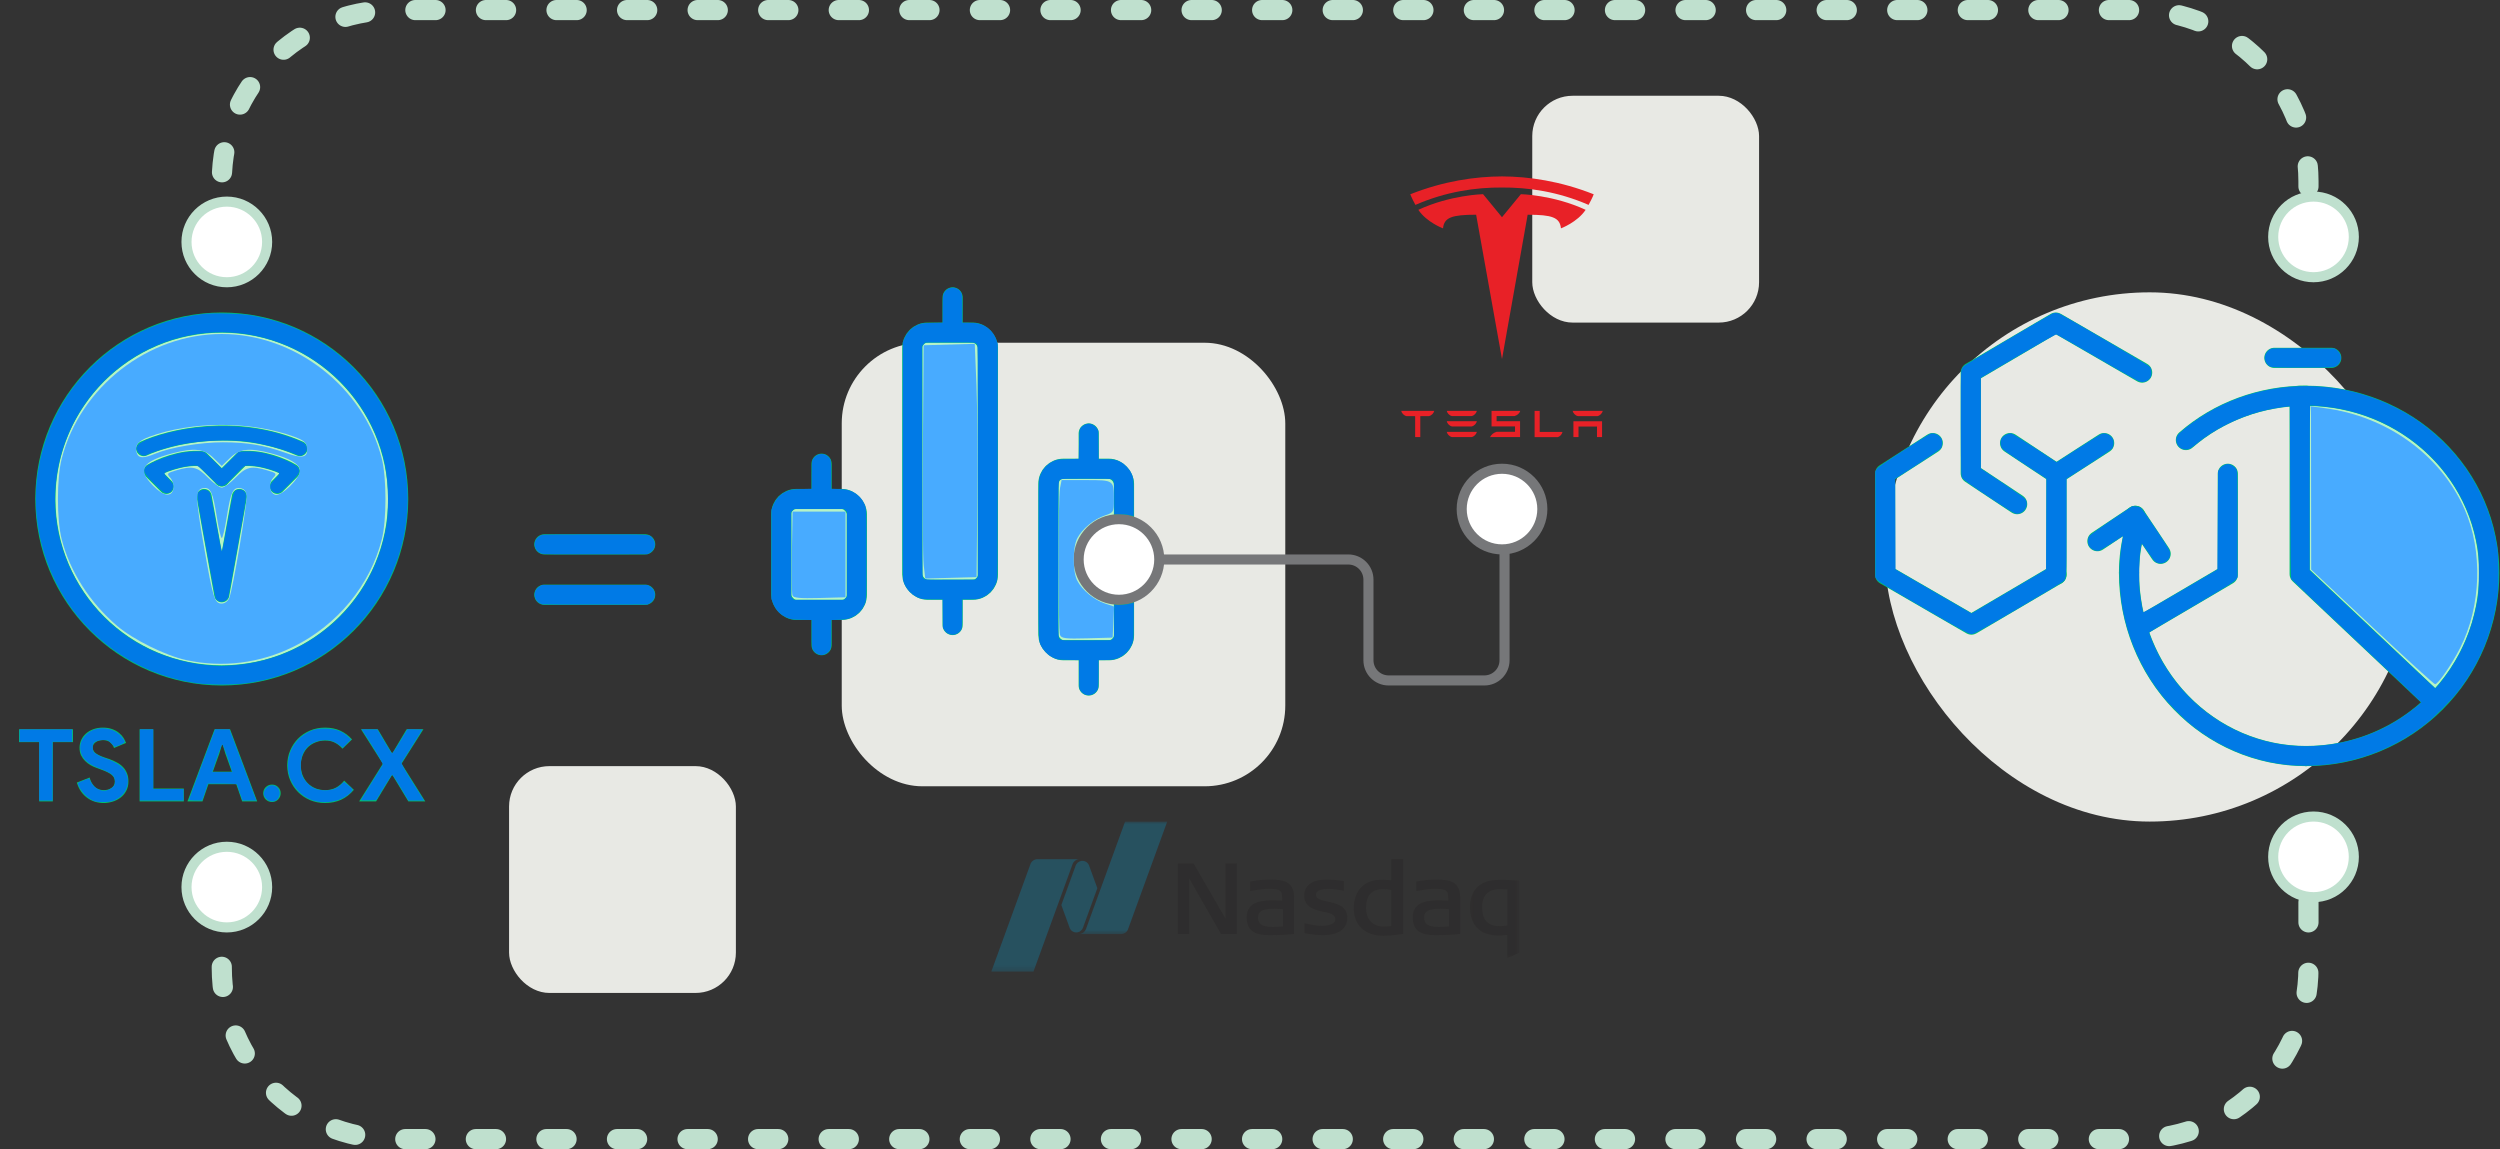 <?xml version="1.0" encoding="UTF-8" standalone="no"?>
<svg
   width="496"
   height="228"
   viewBox="0 0 496 228"
   fill="none"
   version="1.1"
   id="svg51"
   sodipodi:docname="g2.svg"
   inkscape:version="1.3 (0e150ed6c4, 2023-07-21)"
   xmlns:inkscape="http://www.inkscape.org/namespaces/inkscape"
   xmlns:sodipodi="http://sodipodi.sourceforge.net/DTD/sodipodi-0.dtd"
   xmlns="http://www.w3.org/2000/svg"
   xmlns:svg="http://www.w3.org/2000/svg">
  <rect x="0" y="0" width="496" height="228" fill="#333333" stroke="none"/>
  <defs
     id="defs51" />
  <sodipodi:namedview
     id="namedview51"
     pagecolor="#ffffff"
     bordercolor="#000000"
     borderopacity="0.25"
     inkscape:showpageshadow="2"
     inkscape:pageopacity="0.0"
     inkscape:pagecheckerboard="0"
     inkscape:deskcolor="#d1d1d1"
     inkscape:zoom="1.4142136"
     inkscape:cx="243.95184"
     inkscape:cy="45.608387"
     inkscape:window-width="1920"
     inkscape:window-height="1121"
     inkscape:window-x="-9"
     inkscape:window-y="-9"
     inkscape:window-maximized="1"
     inkscape:current-layer="svg51" />
  <rect
     x="167"
     y="68"
     width="88"
     height="88"
     rx="16"
     fill="#E8E9E4"
     id="rect1" />
  <path
     d="M228 111L267.5 111C269.709 111 271.5 112.791 271.5 115L271.5 131C271.5 133.209 273.291 135 275.5 135L294.5 135C296.709 135 298.5 133.209 298.5 131L298.5 108"
     stroke="#767779"
     stroke-width="2"
     stroke-linecap="round"
     id="path1" />
  <rect
     x="374"
     y="58"
     width="105"
     height="105"
     rx="52.5"
     fill="#E8E9E4"
     id="rect2" />
  <rect
     x="101"
     y="152"
     width="45"
     height="45"
     rx="8"
     fill="#E8E9E4"
     id="rect3" />
  <rect
     x="304"
     y="19"
     width="45"
     height="45"
     rx="8"
     fill="#E8E9E4"
     id="rect4" />
  <circle
     cx="459"
     cy="170"
     r="8"
     fill="white"
     stroke="#BFE0CE"
     stroke-width="2"
     stroke-linecap="round"
     id="circle4" />
  <circle
     cx="459"
     cy="47"
     r="8"
     fill="white"
     stroke="#BFE0CE"
     stroke-width="2"
     stroke-linecap="round"
     id="circle5" />
  <circle
     cx="45"
     cy="176"
     r="8"
     fill="white"
     stroke="#BFE0CE"
     stroke-width="2"
     stroke-linecap="round"
     id="circle6" />
  <circle
     cx="45"
     cy="48"
     r="8"
     fill="white"
     stroke="#BFE0CE"
     stroke-width="2"
     stroke-linecap="round"
     id="circle7" />
  <rect
     x="155"
     y="99"
     width="15"
     height="22"
     rx="3"
     fill="#B6F3C6"
     stroke="#00C46B"
     stroke-width="4"
     id="rect7" />
  <rect
     x="208"
     y="93"
     width="15"
     height="36"
     rx="3"
     fill="#B6F3C6"
     stroke="#00C46B"
     stroke-width="4"
     id="rect8" />
  <rect
     x="181"
     y="66"
     width="15"
     height="51"
     rx="3"
     fill="#B6F3C6"
     stroke="#00C46B"
     stroke-width="4"
     id="rect9" />
  <g
     opacity="0.3"
     id="g17">
    <path
       d="M274.428 185.66C270.828 185.66 268.591 183.574 268.591 180.212C268.591 176.723 270.655 174.553 273.979 174.553H274.258C274.675 174.553 275.249 174.566 276.034 174.664V170.453H278.382V185.28C278.382 185.28 276.151 185.66 274.428 185.66ZM274.407 176.402C272.133 176.402 271.026 177.63 271.026 180.154C271.026 182.42 272.361 183.829 274.505 183.829C274.917 183.829 275.389 183.802 276.033 183.747V176.553C275.39 176.449 274.872 176.402 274.407 176.402ZM242.264 185.32L235.921 174.25L235.919 185.32H233.708V171.306H236.803L243.146 182.277L243.143 171.306H245.383V185.32H242.264ZM262.469 185.535C261.401 185.535 260.287 185.415 258.961 185.16L258.818 185.133V183.175L259.027 183.22C260.197 183.47 261.206 183.683 262.216 183.683C263.032 183.683 264.932 183.555 264.932 182.354C264.932 181.348 263.619 181.095 262.564 180.893L262.498 180.879C262.301 180.842 262.115 180.805 261.958 180.765C260.412 180.364 258.761 179.761 258.761 177.688C258.761 175.666 260.361 174.508 263.151 174.508C264.491 174.508 265.463 174.651 266.244 174.768L266.624 174.824V176.723L266.422 176.687C265.538 176.524 264.501 176.357 263.505 176.357C262.396 176.357 261.082 176.564 261.082 177.55C261.082 178.368 262.158 178.602 263.404 178.874C265.147 179.251 267.307 179.724 267.307 182.102C267.307 184.284 265.545 185.535 262.469 185.535ZM284.974 185.535C282.543 185.535 280.293 185.107 280.293 182.003C280.293 178.626 283.773 178.626 285.854 178.626C286.061 178.626 287.039 178.672 287.339 178.685C287.336 176.79 287.313 176.338 284.565 176.338C283.476 176.338 282.267 176.553 281.199 176.745L280.995 176.782V174.911L281.132 174.882C282.37 174.63 283.564 174.508 284.781 174.508C287.443 174.508 289.699 174.776 289.699 178.079V185.283L289.537 185.301C287.693 185.508 286.229 185.535 284.975 185.535H284.974ZM285.796 180.297C283.789 180.297 282.545 180.593 282.545 182.062C282.545 183.762 284.132 183.903 285.62 183.903C286.175 183.903 287.174 183.832 287.48 183.81V180.356C287.05 180.338 285.931 180.297 285.796 180.297ZM252.026 185.535C249.592 185.535 247.342 185.107 247.342 182.003C247.342 178.626 250.822 178.626 252.902 178.626C253.11 178.626 254.09 178.672 254.391 178.685C254.388 176.79 254.362 176.338 251.614 176.338C250.524 176.338 249.315 176.553 248.247 176.745L248.043 176.782V174.911L248.184 174.882C249.383 174.634 250.605 174.509 251.83 174.508C254.491 174.508 256.748 174.776 256.748 178.079V185.283L256.585 185.301C254.742 185.508 253.277 185.535 252.026 185.535ZM252.844 180.297C250.838 180.297 249.597 180.593 249.597 182.062C249.597 183.762 251.181 183.903 252.669 183.903C253.227 183.903 254.226 183.832 254.532 183.81V180.356C254.098 180.338 252.98 180.297 252.845 180.297"
       fill="#231F20"
       id="path9" />
    <mask
       id="mask0"
       mask-type="alpha"
       maskUnits="userSpaceOnUse"
       x="291"
       y="173"
       width="11"
       height="18">
      <path
         d="M291.232 173.873H301.454V190.198H291.232V173.873Z"
         fill="white"
         id="path10" />
    </mask>
    <g
       mask="url(#mask0)"
       id="g11">
      <path
         d="M299.049 190.081V185.484C298.133 185.612 297.647 185.612 297.253 185.612C296.323 185.612 295.29 185.41 294.49 185.073C292.699 184.328 291.631 182.437 291.631 180.01C291.631 178.799 291.926 176.585 293.9 175.392C294.891 174.8 296.06 174.547 297.819 174.547C298.449 174.547 299.299 174.595 300.12 174.643L301.454 174.712V189.016L299.049 190.081ZM297.644 176.397C295.258 176.396 294.048 177.614 294.048 180.01C294.048 183.096 295.852 183.744 297.369 183.744C297.738 183.744 298.153 183.744 299.072 183.627V176.464C298.353 176.416 298.02 176.397 297.643 176.397H297.644Z"
         fill="#231F20"
         id="path11" />
    </g>
    <mask
       id="mask1"
       mask-type="alpha"
       maskUnits="userSpaceOnUse"
       x="213"
       y="163"
       width="20"
       height="23">
      <path
         d="M213.686 163H232.052V185.437H213.686V163Z"
         fill="white"
         id="path12" />
    </mask>
    <g
       mask="url(#mask1)"
       id="g13">
      <path
         d="M223.217 163L215.45 184.339C215.354 184.602 215.186 184.832 214.965 185.004C214.745 185.175 214.48 185.281 214.202 185.309V185.32H222.412C223.055 185.32 223.605 184.911 223.81 184.339L231.579 163H223.217Z"
         fill="#0996C7"
         id="path13" />
    </g>
    <path
       d="M213.532 184.996C214.008 184.996 214.425 184.759 214.68 184.401C214.706 184.363 214.799 184.233 214.865 184.055L217.714 176.224L216.048 171.651C215.951 171.42 215.793 171.218 215.592 171.068C215.391 170.917 215.154 170.824 214.904 170.796C214.654 170.768 214.402 170.808 214.173 170.911C213.944 171.013 213.746 171.176 213.601 171.38C213.574 171.418 213.463 171.584 213.415 171.726L210.566 179.554L212.24 184.146C212.349 184.398 212.529 184.613 212.759 184.764C212.988 184.915 213.257 184.996 213.532 184.996Z"
       fill="#0996C7"
       id="path14" />
    <mask
       id="mask2"
       mask-type="alpha"
       maskUnits="userSpaceOnUse"
       x="196"
       y="169"
       width="19"
       height="24">
      <path
         d="M196 169.791H214.366V192.781H196V169.791Z"
         fill="white"
         id="path15" />
    </mask>
    <g
       mask="url(#mask2)"
       id="g16">
      <path
         d="M214.14 170.461H205.839C205.197 170.461 204.646 170.867 204.439 171.442L196.672 192.78H205.034L212.802 171.442C212.902 171.165 213.084 170.923 213.322 170.749C213.56 170.575 213.845 170.475 214.14 170.463V170.461Z"
         fill="#0996C7"
         id="path16" />
    </g>
  </g>
  <path
     d="M7.777 159V147.24H3.777V144.68H14.477V147.24H10.477V159H7.777ZM20.582 159.32C19.968 159.32 19.382 159.233 18.822 159.06C18.262 158.887 17.748 158.627 17.282 158.28C16.815 157.933 16.408 157.513 16.062 157.02C15.715 156.513 15.442 155.927 15.242 155.26L17.782 154.26C17.968 154.98 18.295 155.58 18.762 156.06C19.228 156.527 19.842 156.76 20.602 156.76C20.882 156.76 21.148 156.727 21.402 156.66C21.668 156.58 21.902 156.473 22.102 156.34C22.315 156.193 22.482 156.013 22.602 155.8C22.722 155.587 22.782 155.34 22.782 155.06C22.782 154.793 22.735 154.553 22.642 154.34C22.548 154.127 22.388 153.927 22.162 153.74C21.948 153.553 21.662 153.373 21.302 153.2C20.955 153.027 20.522 152.847 20.002 152.66L19.122 152.34C18.735 152.207 18.342 152.027 17.942 151.8C17.555 151.573 17.202 151.3 16.882 150.98C16.562 150.66 16.295 150.287 16.082 149.86C15.882 149.42 15.782 148.927 15.782 148.38C15.782 147.82 15.888 147.3 16.102 146.82C16.328 146.327 16.642 145.9 17.042 145.54C17.455 145.167 17.942 144.88 18.502 144.68C19.075 144.467 19.708 144.36 20.402 144.36C21.122 144.36 21.742 144.46 22.262 144.66C22.795 144.847 23.242 145.093 23.602 145.4C23.975 145.693 24.275 146.02 24.502 146.38C24.728 146.74 24.895 147.08 25.002 147.4L22.622 148.4C22.488 148 22.242 147.64 21.882 147.32C21.535 147 21.055 146.84 20.442 146.84C19.855 146.84 19.368 146.98 18.982 147.26C18.595 147.527 18.402 147.88 18.402 148.32C18.402 148.747 18.588 149.113 18.962 149.42C19.335 149.713 19.928 150 20.742 150.28L21.642 150.58C22.215 150.78 22.735 151.013 23.202 151.28C23.682 151.533 24.088 151.84 24.422 152.2C24.768 152.56 25.028 152.973 25.202 153.44C25.388 153.893 25.482 154.42 25.482 155.02C25.482 155.767 25.328 156.413 25.022 156.96C24.728 157.493 24.348 157.933 23.882 158.28C23.415 158.627 22.888 158.887 22.302 159.06C21.715 159.233 21.142 159.32 20.582 159.32ZM27.706 144.68H30.406V156.44H36.466V159H27.706V144.68ZM42.569 144.68H45.649L51.029 159H48.049L46.869 155.58H41.349L40.169 159H37.189L42.569 144.68ZM45.989 153.1L44.709 149.52L44.189 147.78H44.029L43.509 149.52L42.229 153.1H45.989ZM53.966 159.12C53.486 159.12 53.072 158.953 52.726 158.62C52.392 158.273 52.226 157.86 52.226 157.38C52.226 156.9 52.392 156.493 52.726 156.16C53.072 155.827 53.486 155.66 53.966 155.66C54.446 155.66 54.852 155.827 55.186 156.16C55.519 156.493 55.686 156.9 55.686 157.38C55.686 157.86 55.519 158.273 55.186 158.62C54.852 158.953 54.446 159.12 53.966 159.12ZM70.206 156.7C69.499 157.553 68.666 158.207 67.706 158.66C66.746 159.1 65.673 159.32 64.486 159.32C63.419 159.32 62.426 159.127 61.506 158.74C60.599 158.353 59.813 157.827 59.146 157.16C58.479 156.493 57.953 155.707 57.566 154.8C57.179 153.88 56.986 152.893 56.986 151.84C56.986 150.787 57.179 149.807 57.566 148.9C57.953 147.98 58.479 147.187 59.146 146.52C59.813 145.853 60.599 145.327 61.506 144.94C62.426 144.553 63.419 144.36 64.486 144.36C65.633 144.36 66.639 144.56 67.506 144.96C68.386 145.36 69.166 145.94 69.846 146.7L67.946 148.54C67.519 148.047 67.026 147.653 66.466 147.36C65.919 147.067 65.266 146.92 64.506 146.92C63.839 146.92 63.213 147.04 62.626 147.28C62.039 147.507 61.526 147.833 61.086 148.26C60.659 148.687 60.319 149.207 60.066 149.82C59.813 150.42 59.686 151.093 59.686 151.84C59.686 152.587 59.813 153.267 60.066 153.88C60.319 154.48 60.659 154.993 61.086 155.42C61.526 155.847 62.039 156.18 62.626 156.42C63.213 156.647 63.839 156.76 64.506 156.76C65.306 156.76 66.013 156.6 66.626 156.28C67.253 155.947 67.806 155.48 68.286 154.88L70.206 156.7ZM75.954 151.52L71.614 144.68H74.954L77.734 149.36H77.894L80.674 144.68H84.014L79.674 151.52L84.374 159H81.014L77.894 153.84H77.734L74.614 159H71.254L75.954 151.52Z"
     fill="#00C46B"
     id="path17" />
  <circle
     cx="44"
     cy="99"
     r="35"
     fill="#B6F3C6"
     stroke="#00C46B"
     stroke-width="4"
     id="circle17" />
  <path
     d="M44 86.951C48.554 86.915 53.767 87.659 59.103 90C59.817 88.708 60 88.137 60 88.137C54.167 85.815 48.704 85.02 43.999 85C39.295 85.02 33.833 85.815 28 88.137C28 88.137 28.26 88.841 28.896 90C34.231 87.659 39.445 86.915 43.999 86.951H44Z"
     fill="#E82127"
     id="path18" />
  <path
     d="M28.5 89C33.5 86.667 46.7 83.4 59.5 89"
     stroke="#00C46B"
     stroke-width="3"
     stroke-linecap="round"
     stroke-linejoin="round"
     id="path19" />
  <path
     d="M33 96.5L30 93.5C31.667 92.5 36 90.6 40 91L44 95"
     stroke="#00C46B"
     stroke-width="3"
     stroke-linecap="round"
     stroke-linejoin="round"
     id="path20" />
  <path
     d="M55 96.5L58 93.5C56.333 92.5 52 90.6 48 91L44 95"
     stroke="#00C46B"
     stroke-width="3"
     stroke-linecap="round"
     stroke-linejoin="round"
     id="path21" />
  <path
     d="M40.5 98.5L44 118L47.5 98.5"
     stroke="#00C46B"
     stroke-width="3"
     stroke-linecap="round"
     stroke-linejoin="round"
     id="path22" />
  <path
     d="M442 94L442 114L425.13 123.92M408 114L408 94L417.46 87.91"
     stroke="#00C46B"
     stroke-width="4"
     stroke-linecap="round"
     stroke-linejoin="round"
     id="path23" />
  <path
     d="M408 114L391.13 123.92L374 114L374 94L383.46 87.91"
     stroke="#00C46B"
     stroke-width="4"
     stroke-linecap="round"
     stroke-linejoin="round"
     id="path24" />
  <path
     d="M398.8 87.91L408 94"
     stroke="#00C46B"
     stroke-width="4"
     stroke-linecap="round"
     stroke-linejoin="round"
     id="path25" />
  <path
     d="M400.2 100.02L391 93.92L391 73.92L407.87 64L425 73.92"
     stroke="#00C46B"
     stroke-width="4"
     stroke-linecap="round"
     stroke-linejoin="round"
     id="path26" />
  <path
     d="M493.873 114.262C493.873 94.524 477.873 78.524 458.135 78.524H456.254V113.635L483.214 139.723C489.794 133.241 493.873 124.228 493.873 114.262Z"
     fill="#B6F3C6"
     id="path27" />
  <path
     d="M462.524 71H451.238"
     stroke="#00C46B"
     stroke-width="4"
     stroke-linecap="round"
     stroke-linejoin="round"
     id="path28" />
  <path
     d="M416.127 107.365L423.651 102.349"
     stroke="#00C46B"
     stroke-width="4"
     stroke-linecap="round"
     stroke-linejoin="round"
     id="path29" />
  <path
     d="M428.667 109.873L423.651 102.349"
     stroke="#00C46B"
     stroke-width="4"
     stroke-linecap="round"
     stroke-linejoin="round"
     id="path30" />
  <path
     d="M433.683 87.302C440.169 81.648 448.678 78.513 457.508 78.524"
     stroke="#00C46B"
     stroke-width="4"
     stroke-linecap="round"
     stroke-linejoin="round"
     id="path31" />
  <path
     d="M422.397 113.635C422.394 110.673 422.816 107.723 423.651 104.857"
     stroke="#00C46B"
     stroke-width="4"
     stroke-linecap="round"
     stroke-linejoin="round"
     id="path32" />
  <path
     d="M457.508 150C448.196 150 439.265 146.169 432.681 139.349C426.096 132.529 422.397 123.28 422.397 113.635"
     stroke="#00C46B"
     stroke-width="4"
     stroke-linecap="round"
     stroke-linejoin="round"
     id="path33" />
  <path
     d="M457.508 150C462.283 150 467.012 149.06 471.424 147.232C475.836 145.404 479.845 142.726 483.222 139.349C486.599 135.972 489.277 131.963 491.105 127.551C492.932 123.139 493.873 118.411 493.873 113.635C493.873 109.024 492.932 104.458 491.105 100.199C489.277 95.939 486.599 92.068 483.222 88.808C479.845 85.547 475.836 82.961 471.424 81.197C467.012 79.432 462.283 78.524 457.508 78.524H456.254V113.903L483.214 139.341"
     stroke="#00C46B"
     stroke-width="4"
     stroke-linecap="round"
     stroke-linejoin="round"
     id="path34" />
  <path
     d="M312.165 83.574V86.718H313.174V84.625H316.844V86.718H317.851V83.579L312.165 83.574Z"
     fill="#E82127"
     id="path35" />
  <path
     d="M313.061 82.557H316.939C317.477 82.45 317.878 81.974 317.991 81.515H312.009C312.121 81.975 312.528 82.45 313.061 82.557Z"
     fill="#E82127"
     id="path36" />
  <path
     d="M309.111 86.721C309.62 86.505 309.893 86.132 309.998 85.696H305.475L305.478 81.517L304.464 81.52V86.721H309.111Z"
     fill="#E82127"
     id="path37" />
  <path
     d="M296.925 82.543H300.506C301.045 82.386 301.499 81.975 301.609 81.519H295.921V84.592H300.577V85.67L296.925 85.673C296.352 85.833 295.867 86.217 295.625 86.725L295.921 86.719H301.577V83.57H296.925V82.543Z"
     fill="#E82127"
     id="path38" />
  <path
     d="M288.084 82.553H291.96C292.5 82.445 292.901 81.97 293.013 81.51H287.032C287.143 81.97 287.55 82.445 288.084 82.553Z"
     fill="#E82127"
     id="path39" />
  <path
     d="M288.084 84.608H291.96C292.5 84.502 292.901 84.026 293.013 83.566H287.032C287.143 84.027 287.55 84.502 288.084 84.608Z"
     fill="#E82127"
     id="path40" />
  <path
     d="M288.084 86.72H291.96C292.5 86.613 292.901 86.138 293.013 85.678H287.032C287.143 86.138 287.55 86.613 288.084 86.72Z"
     fill="#E82127"
     id="path41" />
  <path
     d="M278 81.523C278.117 81.977 278.51 82.442 279.05 82.558H280.682L280.765 82.591V86.708H281.784V82.591L281.876 82.558H283.509C284.055 82.418 284.44 81.977 284.555 81.523V81.513H278V81.523Z"
     fill="#E82127"
     id="path42" />
  <path
     d="M297.997 71.235L303.088 42.603C307.941 42.603 309.472 43.136 309.693 45.307C309.693 45.307 312.948 44.094 314.59 41.629C308.183 38.66 301.745 38.526 301.745 38.526L297.989 43.101L297.997 43.1L294.241 38.525C294.241 38.525 287.803 38.659 281.397 41.628C283.038 44.093 286.294 45.307 286.294 45.307C286.517 43.135 288.045 42.603 292.865 42.599L297.997 71.235Z"
     fill="#E82127"
     id="path43" />
  <path
     d="M297.995 37.204C303.174 37.165 309.102 38.005 315.171 40.65C315.982 39.191 316.191 38.545 316.191 38.545C309.557 35.921 303.344 35.023 297.995 35C292.645 35.023 286.433 35.921 279.8 38.545C279.8 38.545 280.096 39.34 280.819 40.65C286.886 38.005 292.815 37.165 297.995 37.204H297.995Z"
     fill="#E82127"
     id="path44" />
  <line
     x1="163"
     y1="97"
     x2="163"
     y2="92"
     stroke="#00C46B"
     stroke-width="4"
     stroke-linecap="round"
     id="line44" />
  <line
     x1="216"
     y1="91"
     x2="216"
     y2="86"
     stroke="#00C46B"
     stroke-width="4"
     stroke-linecap="round"
     id="line45" />
  <line
     x1="163"
     y1="128"
     x2="163"
     y2="123"
     stroke="#00C46B"
     stroke-width="4"
     stroke-linecap="round"
     id="line46" />
  <line
     x1="216"
     y1="136"
     x2="216"
     y2="131"
     stroke="#00C46B"
     stroke-width="4"
     stroke-linecap="round"
     id="line47" />
  <line
     x1="189"
     y1="124"
     x2="189"
     y2="119"
     stroke="#00C46B"
     stroke-width="4"
     stroke-linecap="round"
     id="line48" />
  <line
     x1="189"
     y1="64"
     x2="189"
     y2="59"
     stroke="#00C46B"
     stroke-width="4"
     stroke-linecap="round"
     id="line49" />
  <circle
     cx="222"
     cy="111"
     r="8"
     fill="white"
     stroke="#767779"
     stroke-width="2"
     stroke-linecap="round"
     id="circle49" />
  <circle
     cx="298"
     cy="101"
     r="8"
     fill="white"
     stroke="#767779"
     stroke-width="2"
     stroke-linecap="round"
     id="circle50" />
  <path
     d="M458 37V36C458 17.222 442.778 2 424 2H78C59.222 2 44 17.222 44 36V38M458 179V192C458 210.778 442.778 226 424 226H78C59.222 226 44 210.778 44 192V185"
     stroke="#BFE0CE"
     stroke-width="4"
     stroke-miterlimit="16"
     stroke-linecap="round"
     stroke-dasharray="4 10"
     id="path50" />
  <line
     x1="108"
     y1="108"
     x2="128"
     y2="108"
     stroke="#00C46B"
     stroke-width="4"
     stroke-linecap="round"
     id="line50" />
  <line
     x1="108"
     y1="118"
     x2="128"
     y2="118"
     stroke="#00C46B"
     stroke-width="4"
     stroke-linecap="round"
     id="line51" />
  <path
     style="fill:#007ae6;stroke-width:0.402;stroke-linecap:square;stroke-miterlimit:4.8;paint-order:stroke fill markers"
     d="m 396.796,100.068 c -5.66,-3.702 -7.214,-4.794 -7.481,-5.255 -0.247,-0.428 -0.253,-0.663 -0.287,-10.494 -0.024,-6.77 0.009,-10.266 0.099,-10.699 0.095,-0.455 0.25,-0.752 0.535,-1.02 0.33,-0.31 16.095,-9.659 17.427,-10.335 0.51,-0.258 1.067,-0.258 1.575,0.001 1.711,0.872 17.368,10.04 17.704,10.367 0.374,0.363 0.435,0.51 0.476,1.142 0.037,0.57 -0.008,0.812 -0.209,1.132 -0.361,0.574 -0.958,0.904 -1.64,0.905 -0.523,4.28e-4 -1.239,-0.388 -8.688,-4.705 -4.465,-2.588 -8.21,-4.731 -8.324,-4.761 -0.118,-0.032 -3.359,1.799 -7.594,4.29 L 393,74.98 v 8.983 8.983 l 4.278,2.84 c 2.353,1.562 4.384,2.988 4.514,3.169 0.858,1.197 -0.123,2.983 -1.638,2.983 -0.433,0 -0.88,-0.248 -3.358,-1.87 z"
     id="path51" />
  <path
     style="fill:#007ae6;stroke-width:0.402;stroke-linecap:square;stroke-miterlimit:4.8;paint-order:stroke fill markers"
     d="m 381.627,120.639 c -7.656,-4.432 -8.981,-5.241 -9.25,-5.647 l -0.314,-0.473 V 104.01 93.5 l 0.281,-0.451 c 0.22,-0.353 1.363,-1.148 5.25,-3.649 2.733,-1.759 5.138,-3.261 5.343,-3.338 0.758,-0.286 1.84,0.205 2.265,1.028 0.248,0.48 0.184,1.4 -0.131,1.881 -0.128,0.196 -2.081,1.534 -4.646,3.184 L 376,95 l 0.032,8.983 0.032,8.983 7.536,4.363 7.536,4.363 7.401,-4.357 7.401,-4.357 0.032,-9.001 0.032,-9.001 -4.319,-2.847 c -3.788,-2.497 -4.351,-2.91 -4.577,-3.352 -0.308,-0.603 -0.262,-1.436 0.106,-1.944 0.365,-0.503 1.321,-0.937 1.848,-0.838 0.262,0.049 2.118,1.191 4.701,2.892 l 4.268,2.811 4.267,-2.746 c 2.347,-1.51 4.435,-2.809 4.641,-2.887 0.758,-0.286 1.84,0.205 2.265,1.028 0.248,0.48 0.184,1.4 -0.131,1.881 -0.128,0.196 -2.082,1.535 -4.646,3.184 L 410.001,95 l -0.006,9.562 c -0.006,10.41 0.004,10.254 -0.708,10.859 -0.192,0.163 -4.226,2.568 -8.965,5.344 -7.947,4.655 -8.66,5.047 -9.188,5.047 -0.526,-7e-5 -1.29,-0.416 -9.508,-5.173 z"
     id="path52" />
  <path
     style="fill:#007ae6;stroke-width:0.402;stroke-linecap:square;stroke-miterlimit:4.8;paint-order:stroke fill markers"
     d="m 454.312,151.799 c -7.078,-0.661 -13.773,-3.374 -19.475,-7.891 -1.646,-1.304 -4.511,-4.172 -5.839,-5.845 -4.011,-5.053 -6.742,-11.051 -7.881,-17.306 -0.799,-4.39 -0.822,-9.406 -0.061,-13.373 0.105,-0.545 0.175,-1.007 0.156,-1.025 -0.019,-0.019 -1.002,0.608 -2.186,1.392 -1.243,0.824 -2.339,1.461 -2.595,1.509 -0.651,0.122 -1.49,-0.236 -1.873,-0.8 -0.416,-0.612 -0.428,-1.565 -0.028,-2.135 0.173,-0.246 1.873,-1.462 4.406,-3.152 l 4.125,-2.752 0.719,0.048 c 0.578,0.039 0.79,0.116 1.083,0.397 0.2,0.192 1.564,2.151 3.031,4.353 2.628,3.946 2.667,4.014 2.667,4.663 0,0.549 -0.064,0.738 -0.386,1.139 -0.676,0.84 -1.825,1.016 -2.609,0.399 -0.183,-0.144 -0.84,-1.02 -1.46,-1.945 -0.62,-0.926 -1.148,-1.661 -1.175,-1.635 -0.026,0.026 -0.139,0.58 -0.251,1.23 -0.271,1.583 -0.379,5.887 -0.195,7.807 0.162,1.688 0.616,4.448 0.756,4.599 0.051,0.054 3.378,-1.835 7.393,-4.2 l 7.301,-4.298 0.062,-9.738 0.062,-9.738 0.294,-0.473 c 0.337,-0.542 1.072,-0.966 1.67,-0.963 0.566,0.003 1.346,0.473 1.654,0.998 0.254,0.432 0.257,0.568 0.257,10.947 v 10.509 l -0.328,0.491 c -0.283,0.424 -1.479,1.166 -8.724,5.417 -4.618,2.709 -8.422,4.969 -8.455,5.022 -0.139,0.226 1.301,3.542 2.355,5.422 6.195,11.051 17.603,17.593 29.902,17.148 6.361,-0.23 12.416,-2.137 17.625,-5.55 1.495,-0.98 4.072,-2.971 4.052,-3.132 -0.006,-0.047 -5.775,-5.513 -12.821,-12.147 -7.046,-6.634 -12.877,-12.175 -12.959,-12.312 -0.111,-0.188 -0.163,-4.491 -0.21,-17.25 l -0.062,-17 -0.5,0.037 c -1.143,0.085 -3.735,0.559 -5.296,0.969 -4.515,1.184 -9.289,3.587 -12.651,6.369 -1.251,1.035 -1.533,1.185 -2.225,1.186 -1.372,0.002 -2.28,-1.451 -1.688,-2.699 0.255,-0.537 2.336,-2.238 4.423,-3.615 7.798,-5.144 17.418,-7.243 26.875,-5.864 6.227,0.908 12.628,3.547 17.533,7.226 5.711,4.284 9.929,9.768 12.512,16.265 0.975,2.452 1.66,5.003 2.151,8.01 0.317,1.942 0.384,7.034 0.122,9.303 -0.841,7.29 -3.586,13.958 -8.077,19.625 -1.353,1.707 -4.452,4.813 -6.116,6.131 -6.903,5.466 -15.458,8.427 -24.125,8.351 -0.997,-0.009 -2.319,-0.063 -2.938,-0.121 z m 29.46,-15.892 c 3.486,-4.135 5.952,-9.035 7.22,-14.344 0.696,-2.915 0.82,-4.103 0.82,-7.875 3e-5,-3.652 -0.103,-4.676 -0.75,-7.438 -3.053,-13.031 -14.123,-23.103 -27.816,-25.305 -1.218,-0.196 -4.219,-0.507 -4.89,-0.507 -0.059,0 -0.107,7.357 -0.107,16.349 v 16.349 l 12.406,11.71 c 6.823,6.44 12.442,11.711 12.485,11.713 0.043,0.002 0.328,-0.292 0.632,-0.653 z"
     id="path53" />
  <path
     style="fill:#007ae6;stroke-width:0.402;stroke-linecap:square;stroke-miterlimit:4.8;paint-order:stroke fill markers"
     d="m 450.401,72.729 c -0.827,-0.408 -1.25,-1.336 -1.011,-2.222 0.164,-0.61 0.843,-1.282 1.395,-1.383 0.221,-0.04 3.107,-0.057 6.412,-0.036 l 6.01,0.037 0.448,0.342 c 0.619,0.472 0.934,1.307 0.739,1.958 -0.189,0.629 -0.538,1.059 -1.065,1.309 -0.378,0.179 -1.146,0.203 -6.472,0.201 -5.318,-0.003 -6.093,-0.027 -6.455,-0.206 z"
     id="path54" />
  <path
     style="fill:#007ae6;stroke-width:0.284;stroke-linecap:square;stroke-miterlimit:4.8;paint-order:stroke fill markers"
     d="m 215.159,137.744 c -0.418,-0.207 -0.783,-0.596 -0.964,-1.026 -0.091,-0.218 -0.119,-0.924 -0.119,-3.019 v -2.735 l -2.055,-0.036 c -1.941,-0.034 -2.088,-0.048 -2.645,-0.26 -0.325,-0.123 -0.79,-0.353 -1.035,-0.51 -0.631,-0.405 -1.449,-1.314 -1.77,-1.967 -0.562,-1.144 -0.535,-0.276 -0.537,-17.227 -0.002,-15.081 0.002,-15.447 0.173,-16.114 0.426,-1.667 1.5,-2.88 3.094,-3.493 0.539,-0.207 0.709,-0.225 2.653,-0.269 l 2.077,-0.047 0.044,-2.828 c 0.05,-3.167 0.041,-3.121 0.71,-3.694 0.421,-0.36 0.994,-0.531 1.508,-0.448 0.512,0.082 1.14,0.531 1.405,1.005 l 0.222,0.398 0.027,2.806 0.027,2.806 1.388,0.001 c 1.543,0.001 2.004,0.086 2.928,0.541 0.784,0.386 1.723,1.336 2.107,2.132 0.521,1.078 0.549,1.339 0.55,5.17 7.2e-4,1.908 -0.015,3.469 -0.036,3.469 -0.021,0 -0.388,-0.085 -0.818,-0.189 -0.57,-0.138 -1.084,-0.192 -1.907,-0.199 l -1.126,-0.01 -5.8e-4,-3.074 c -6.4e-4,-3.385 -0.024,-3.558 -0.52,-3.814 -0.233,-0.121 -0.882,-0.138 -5.054,-0.138 -4.249,0 -4.813,0.016 -5.028,0.143 -0.528,0.312 -0.49,-0.828 -0.516,15.745 -0.025,16.776 -0.062,15.658 0.526,16.019 0.286,0.176 0.401,0.179 5.13,0.157 l 4.838,-0.023 0.289,-0.289 0.289,-0.289 0.025,-3.234 0.025,-3.234 0.461,0.057 c 0.584,0.072 1.949,-0.07 2.781,-0.29 l 0.641,-0.169 v 3.477 c 0,2.164 -0.036,3.654 -0.096,3.945 -0.296,1.44 -1.351,2.791 -2.67,3.421 -0.953,0.455 -1.41,0.539 -2.939,0.539 h -1.277 v 2.63 c 0,1.448 -0.039,2.766 -0.086,2.931 -0.327,1.14 -1.675,1.752 -2.72,1.235 z"
     id="path55" />
  <path
     style="fill:#007ae6;stroke-width:0.284;stroke-linecap:square;stroke-miterlimit:4.8;paint-order:stroke fill markers"
     d="m 188.527,125.872 c -0.546,-0.141 -0.919,-0.424 -1.21,-0.919 l -0.243,-0.414 -0.027,-2.806 -0.027,-2.806 h -1.803 c -0.992,0 -2.014,-0.044 -2.271,-0.097 -1.793,-0.371 -3.403,-1.986 -3.78,-3.792 -0.075,-0.36 -0.094,-6.517 -0.074,-23.821 l 0.027,-23.335 0.243,-0.608 c 0.453,-1.132 1.335,-2.139 2.31,-2.636 0.978,-0.499 1.216,-0.54 3.347,-0.58 l 2.011,-0.038 v -2.611 c 0,-2.888 0.028,-3.089 0.517,-3.661 0.912,-1.065 2.58,-0.859 3.187,0.394 0.175,0.362 0.185,0.523 0.185,3.138 v 2.756 l 1.26,0.002 c 1.492,0.002 2.194,0.131 3.051,0.563 1.192,0.6 2.099,1.685 2.52,3.015 l 0.196,0.619 V 91.482 c 0,22.32 -0.006,23.267 -0.163,23.776 -0.543,1.772 -1.877,3.091 -3.57,3.529 -0.376,0.097 -0.948,0.139 -1.915,0.139 h -1.379 v 2.743 c 0,2.985 -0.021,3.133 -0.513,3.651 -0.494,0.52 -1.198,0.727 -1.879,0.552 z m 5.228,-11.168 0.258,-0.289 -3.3e-4,-22.869 c -3.2e-4,-22.511 -0.003,-22.874 -0.173,-23.152 -0.114,-0.187 -0.286,-0.316 -0.508,-0.381 -0.233,-0.068 -1.774,-0.09 -5.049,-0.071 l -4.714,0.027 -0.303,0.33 -0.303,0.33 v 22.81 c 0,20.187 0.015,22.84 0.134,23.068 0.278,0.538 0.144,0.525 5.508,0.504 l 4.891,-0.02 z"
     id="path56" />
  <path
     style="fill:#007ae6;stroke-width:0.284;stroke-linecap:square;stroke-miterlimit:4.8;paint-order:stroke fill markers"
     d="m 162.436,129.849 c -0.459,-0.164 -0.727,-0.353 -0.977,-0.69 -0.389,-0.524 -0.416,-0.749 -0.416,-3.517 v -2.627 l -1.922,-0.043 c -1.795,-0.04 -1.969,-0.058 -2.63,-0.281 -1.563,-0.528 -2.635,-1.601 -3.202,-3.206 l -0.245,-0.692 v -8.795 -8.795 l 0.245,-0.692 c 0.569,-1.607 1.633,-2.668 3.218,-3.209 0.644,-0.22 0.824,-0.239 2.614,-0.278 l 1.922,-0.043 v -2.627 c 0,-1.729 0.034,-2.73 0.101,-2.927 0.449,-1.341 2.083,-1.809 3.104,-0.889 0.666,0.601 0.68,0.676 0.682,3.735 l 0.002,2.705 1.436,0.049 c 1.21,0.042 1.548,0.085 2.143,0.276 1.202,0.385 2.247,1.255 2.816,2.344 0.621,1.188 0.587,0.592 0.587,10.35 0,9.758 0.034,9.162 -0.587,10.35 -0.569,1.089 -1.614,1.958 -2.816,2.344 -0.596,0.191 -0.933,0.234 -2.143,0.276 l -1.436,0.05 v 2.686 c 0,2.996 -0.013,3.075 -0.599,3.677 -0.207,0.213 -0.484,0.381 -0.763,0.464 -0.529,0.157 -0.704,0.158 -1.134,0.004 z m 5.289,-11.135 0.301,-0.301 v -8.415 -8.415 l -0.301,-0.301 -0.301,-0.301 h -4.923 -4.923 l -0.301,0.301 -0.301,0.301 v 8.415 8.415 l 0.301,0.301 0.301,0.301 h 4.923 4.923 z"
     id="path57" />
  <path
     style="fill:#007ae6;stroke-width:0.284;stroke-linecap:square;stroke-miterlimit:4.8;paint-order:stroke fill markers"
     d="m 107.539,109.874 c -1.535,-0.417 -1.985,-2.269 -0.803,-3.31 0.229,-0.201 0.555,-0.386 0.784,-0.444 0.277,-0.07 3.351,-0.099 10.501,-0.099 11.261,0 10.703,-0.029 11.31,0.594 0.979,1.004 0.742,2.475 -0.505,3.149 l -0.354,0.191 -10.253,0.017 c -8.224,0.014 -10.338,-0.006 -10.68,-0.099 z"
     id="path58" />
  <path
     style="fill:#007ae6;stroke-width:0.284;stroke-linecap:square;stroke-miterlimit:4.8;paint-order:stroke fill markers"
     d="m 107.613,119.905 c -0.922,-0.228 -1.547,-0.997 -1.547,-1.907 0,-0.742 0.396,-1.371 1.105,-1.754 l 0.354,-0.191 h 10.474 10.474 l 0.354,0.191 c 0.708,0.382 1.105,1.011 1.105,1.754 0,0.742 -0.396,1.371 -1.105,1.754 l -0.354,0.191 -10.297,0.014 c -5.663,0.008 -10.417,-0.015 -10.562,-0.051 z"
     id="path59" />
  <path
     style="fill:#007ae6;stroke-width:0.569;stroke-linecap:square;stroke-miterlimit:4.8;paint-order:stroke fill markers"
     d="M 39.068,135.568 C 29.543,134.294 20.516,129.034 14.666,121.348 9.13,114.076 6.384,104.58 7.25,95.699 7.932,88.698 10.632,81.833 14.817,76.463 21.054,68.457 29.988,63.472 40.21,62.292 c 2.239,-0.258 7.597,-0.105 9.729,0.279 6.846,1.232 12.622,3.897 17.785,8.206 6.32,5.275 10.793,12.797 12.435,20.91 4.232,20.908 -10.244,41.129 -31.422,43.893 -2.555,0.334 -7.128,0.328 -9.669,-0.012 z m 7.513,-3.607 c 15.287,-1.253 27.563,-12.544 30.075,-27.663 0.233,-1.405 0.323,-2.877 0.323,-5.303 0,-5.053 -0.786,-8.967 -2.659,-13.244 C 66.79,68.557 46.305,61.033 29.482,69.281 13.003,77.36 6.202,97.427 14.409,113.755 c 5.614,11.169 16.51,18.006 29.255,18.358 0.438,0.012 1.75,-0.056 2.917,-0.152 z"
     id="path62" />
  <path
     style="fill:#007ae6;stroke-width:0.569;stroke-linecap:square;stroke-miterlimit:4.8;paint-order:stroke fill markers"
     d="m 27.564,89.905 c -1.068,-1.068 -0.397,-1.974 2.159,-2.914 7.49,-2.754 16.79,-3.221 24.619,-1.236 1.999,0.507 5.159,1.633 5.849,2.085 0.9,0.589 0.93,1.691 0.063,2.298 -0.559,0.392 -0.732,0.368 -2.536,-0.347 -2.087,-0.827 -5.687,-1.749 -8.221,-2.105 -4.081,-0.574 -9.887,-0.315 -14.31,0.639 -1.735,0.374 -5.025,1.409 -5.874,1.849 -0.721,0.373 -1.176,0.303 -1.748,-0.269 z"
     id="path63" />
  <path
     style="fill:#007ae6;stroke-width:0.569;stroke-linecap:square;stroke-miterlimit:4.8;paint-order:stroke fill markers"
     d="m 30.535,95.943 c -2.058,-2.064 -2.287,-2.562 -1.547,-3.356 0.787,-0.844 4.659,-2.338 7.23,-2.789 1.757,-0.308 3.78,-0.338 4.319,-0.064 0.212,0.108 1.082,0.882 1.933,1.72 l 1.547,1.524 1.677,-1.67 1.677,-1.67 1.242,-0.07 c 0.683,-0.039 1.897,0.024 2.698,0.139 2.686,0.385 7.168,2.135 7.807,3.048 0.559,0.798 0.377,1.155 -1.612,3.173 -1.658,1.682 -1.963,1.918 -2.483,1.918 -0.394,0 -0.739,-0.146 -1.027,-0.434 -0.693,-0.693 -0.567,-1.22 0.576,-2.418 1.165,-1.221 1.19,-1.169 -0.871,-1.828 -1.549,-0.496 -3.207,-0.796 -4.402,-0.798 -0.81,-0.001 -0.83,0.014 -2.771,2.032 -2.592,2.695 -2.428,2.695 -5.157,0 -1.928,-1.904 -2.103,-2.033 -2.756,-2.032 -1.084,0.002 -2.788,0.32 -4.284,0.798 -2.06,0.659 -2.041,0.627 -0.985,1.713 0.5,0.514 0.962,1.109 1.026,1.323 0.136,0.455 -0.287,1.373 -0.706,1.534 -0.864,0.332 -1.215,0.131 -3.133,-1.793 z"
     id="path64" />
  <path
     style="fill:#007ae6;stroke-width:0.569;stroke-linecap:square;stroke-miterlimit:4.8;paint-order:stroke fill markers"
     d="m 43.268,119.223 c -0.169,-0.098 -0.379,-0.315 -0.466,-0.481 -0.088,-0.166 -0.976,-4.851 -1.974,-10.412 -1.739,-9.688 -1.803,-10.129 -1.52,-10.56 0.521,-0.795 1.81,-0.826 2.309,-0.055 0.14,0.217 0.714,2.961 1.274,6.097 0.56,3.136 1.073,5.642 1.139,5.568 0.066,-0.073 0.574,-2.679 1.127,-5.79 1.087,-6.109 1.206,-6.452 2.236,-6.452 0.724,0 1.03,0.166 1.313,0.715 0.236,0.456 0.118,1.266 -1.514,10.364 -0.973,5.428 -1.814,10.011 -1.867,10.185 -0.255,0.827 -1.318,1.251 -2.056,0.821 z"
     id="path65" />
  <path
     style="fill:#007ae6;stroke-width:0.569;stroke-linecap:square;stroke-miterlimit:4.8;paint-order:stroke fill markers"
     d="m 71.595,158.746 c 0,-0.056 0.965,-1.63 2.144,-3.498 1.179,-1.868 2.178,-3.485 2.219,-3.593 0.06,-0.155 -2.002,-3.568 -3.964,-6.563 l -0.262,-0.401 1.567,0.002 1.567,0.002 1.398,2.384 c 0.769,1.311 1.46,2.384 1.536,2.384 0.076,0 0.784,-1.074 1.574,-2.386 l 1.436,-2.386 h 1.492 c 0.82,0 1.492,0.032 1.492,0.071 0,0.039 -0.9,1.491 -1.999,3.226 -1.1,1.735 -2.052,3.243 -2.116,3.35 -0.064,0.107 0.503,1.181 1.26,2.386 0.757,1.205 1.789,2.848 2.294,3.65 l 0.917,1.458 h -1.569 -1.569 l -1.534,-2.563 c -0.844,-1.41 -1.59,-2.563 -1.659,-2.562 -0.068,7.6e-4 -0.809,1.134 -1.647,2.519 l -1.522,2.518 -1.527,0.051 c -0.84,0.028 -1.527,0.005 -1.527,-0.05 z"
     id="path66" />
  <path
     style="fill:#007ae6;stroke-width:0.569;stroke-linecap:square;stroke-miterlimit:4.8;paint-order:stroke fill markers"
     d="m 62.108,158.822 c -2.12,-0.672 -3.992,-2.565 -4.653,-4.706 -0.976,-3.159 0.189,-6.575 2.847,-8.35 1.512,-1.01 2.657,-1.309 4.645,-1.215 1.791,0.085 3.038,0.57 4.13,1.61 l 0.576,0.548 -0.818,0.83 -0.818,0.831 -0.782,-0.597 c -0.965,-0.737 -1.989,-1.028 -3.185,-0.905 -2.706,0.277 -4.361,2.129 -4.376,4.895 -0.009,1.688 0.284,2.511 1.266,3.562 1.002,1.071 2.027,1.48 3.671,1.465 1.341,-0.013 2.229,-0.359 3.142,-1.225 l 0.491,-0.465 0.675,0.535 c 1.101,0.872 1.185,1.026 0.798,1.456 -1.647,1.83 -4.938,2.579 -7.61,1.732 z"
     id="path67" />
  <path
     style="fill:#007ae6;stroke-width:0.569;stroke-linecap:square;stroke-miterlimit:4.8;paint-order:stroke fill markers"
     d="m 52.843,158.494 c -0.659,-0.659 -0.679,-1.385 -0.059,-2.121 0.953,-1.132 2.731,-0.482 2.719,0.995 -0.013,1.512 -1.601,2.185 -2.66,1.126 z"
     id="path68" />
  <path
     style="fill:#007ae6;stroke-width:0.569;stroke-linecap:square;stroke-miterlimit:4.8;paint-order:stroke fill markers"
     d="m 37.474,158.701 c -0.001,-0.073 1.166,-3.255 2.595,-7.071 l 2.597,-6.938 h 1.436 1.436 l 2.666,7.071 2.666,7.071 H 49.493 48.117 l -0.547,-1.512 c -0.301,-0.832 -0.547,-1.587 -0.547,-1.679 0,-0.099 -1.187,-0.168 -2.889,-0.168 h -2.889 l -0.224,0.751 c -0.123,0.413 -0.38,1.169 -0.571,1.679 l -0.347,0.928 h -1.313 c -0.722,0 -1.314,-0.06 -1.315,-0.133 z m 7.719,-8.256 c -0.501,-1.503 -0.99,-2.732 -1.088,-2.732 -0.097,-5e-5 -0.584,1.229 -1.082,2.732 l -0.905,2.732 h 1.993 1.993 z"
     id="path69" />
  <path
     style="fill:#007ae6;stroke-width:0.569;stroke-linecap:square;stroke-miterlimit:4.8;paint-order:stroke fill markers"
     d="m 27.754,151.763 v -7.071 h 1.326 1.326 v 5.922 5.922 h 3.005 3.005 v 1.149 1.149 H 32.085 27.754 Z"
     id="path70" />
  <path
     style="fill:#007ae6;stroke-width:0.569;stroke-linecap:square;stroke-miterlimit:4.8;paint-order:stroke fill markers"
     d="m 18.619,158.908 c -0.406,-0.15 -1.106,-0.596 -1.555,-0.991 -0.839,-0.738 -1.827,-2.386 -1.565,-2.611 0.081,-0.069 0.604,-0.295 1.162,-0.503 l 1.016,-0.377 0.346,0.679 c 0.909,1.782 2.865,2.304 4.255,1.134 0.437,-0.368 0.526,-0.574 0.526,-1.222 0,-1.14 -0.708,-1.695 -3.447,-2.703 -2.238,-0.824 -3.447,-2.218 -3.447,-3.974 0,-1.053 0.483,-2.016 1.407,-2.807 1.882,-1.611 5.143,-1.332 6.779,0.579 0.359,0.42 0.653,0.888 0.653,1.041 -2.18e-4,0.173 -0.374,0.424 -0.989,0.666 l -0.988,0.388 -0.663,-0.697 c -0.607,-0.638 -0.742,-0.697 -1.583,-0.697 -0.989,0 -1.853,0.342 -2.03,0.803 -0.166,0.432 -0.132,1.123 0.073,1.507 0.198,0.37 1.421,1.041 2.557,1.403 1.348,0.429 2.702,1.225 3.328,1.956 1.653,1.931 1.036,4.828 -1.293,6.077 -0.802,0.43 -1.217,0.529 -2.386,0.571 -0.95,0.034 -1.659,-0.038 -2.154,-0.221 z"
     id="path71" />
  <path
     style="fill:#007ae6;stroke-width:0.569;stroke-linecap:square;stroke-miterlimit:4.8;paint-order:stroke fill markers"
     d="M 7.778,153 V 147.167 H 5.834 3.889 v -1.237 -1.237 h 5.215 5.215 v 1.237 1.237 h -1.945 -1.945 v 5.834 5.834 H 9.104 7.778 Z"
     id="path72" />
  <path
     style="fill:#48abff;stroke-width:1.608;stroke-linecap:square;stroke-miterlimit:4.8;paint-order:stroke fill markers;fill-opacity:1"
     d="M 37,130.972 C 32.855,130.082 26.47,126.926 23.237,124.169 17.828,119.556 13.874,113.383 12.241,107 11.243,103.1 11.245,94.89 12.244,91 15.898,76.78 29.396,66.267 44,66.267 c 14.596,0 28.141,10.546 31.742,24.713 0.979,3.851 0.981,12.179 0.003,16.04 -2.292,9.054 -8.805,16.972 -17.496,21.27 -6.674,3.301 -14.042,4.231 -21.25,2.683 z M 45.487,118.625 c 0.727,-1.756 3.594,-18.755 3.419,-20.27 C 48.797,97.405 48.424,96.954 47.659,96.845 46.221,96.64 45.776,97.6 44.976,102.625 44.615,104.894 44.176,106.75 44,106.75 c -0.176,0 -0.615,-1.856 -0.976,-4.125 -0.799,-5.025 -1.245,-5.985 -2.683,-5.78 -1.618,0.23 -1.599,1.749 0.151,11.76 C 42.267,118.756 42.58,119.75 44,119.75 c 0.588,0 1.219,-0.477 1.487,-1.125 z M 34.415,96.834 c 0.091,-0.641 -0.192,-1.561 -0.63,-2.044 -0.741,-0.819 -0.664,-0.917 1.143,-1.459 3.212,-0.962 4.216,-0.737 6.322,1.419 1.074,1.1 2.312,2 2.75,2 0.438,0 1.676,-0.9 2.75,-2 2.105,-2.156 3.11,-2.382 6.322,-1.419 1.807,0.541 1.884,0.64 1.143,1.459 -1.022,1.129 -0.744,3.147 0.466,3.378 C 55.937,98.407 59.5,94.891 59.5,93.411 c 0,-1.314 -1.879,-2.452 -5.75,-3.483 -4.238,-1.129 -6.219,-0.905 -8.101,0.92 L 44,92.446 42.351,90.848 C 40.469,89.024 38.488,88.799 34.25,89.928 c -6.108,1.628 -7.052,3.196 -3.88,6.445 2.108,2.159 3.778,2.349 4.045,0.461 z M 30.791,90.015 C 33.798,88.759 39.771,87.75 44.204,87.75 c 4.774,0 8.207,0.577 12.411,2.086 3.402,1.221 4.516,0.976 4.293,-0.945 -0.129,-1.113 -0.585,-1.523 -2.464,-2.218 -8.546,-3.162 -20.365,-3.162 -28.884,0.001 -2.261,0.84 -2.956,1.824 -2.368,3.356 0.352,0.917 1.381,0.913 3.599,-0.014 z"
     id="path73" />
  <path
     style="fill:#48abff;fill-opacity:1;stroke-width:1.608;stroke-linecap:square;stroke-miterlimit:4.8;paint-order:stroke fill markers"
     d="M 183.264,112.142 C 183.093,110.689 183.019,100.275 183.101,89 l 0.149,-20.5 5.071,-0.142 5.071,-0.142 0.335,8.142 C 193.912,80.836 193.992,91.25 193.906,99.5 l -0.156,15 -5.087,0.142 -5.087,0.142 z"
     id="path74" />
  <path
     style="fill:#48abff;fill-opacity:1;stroke-width:1.608;stroke-linecap:square;stroke-miterlimit:4.8;paint-order:stroke fill markers"
     d="m 157.228,118.123 c -0.14,-0.364 -0.192,-4.254 -0.116,-8.643 L 157.25,101.5 h 5.25 5.25 v 8.5 8.5 l -5.134,0.143 c -3.905,0.108 -5.195,-0.016 -5.388,-0.52 z"
     id="path75" />
  <path
     style="fill:#48abff;fill-opacity:1;stroke-width:1.608;stroke-linecap:square;stroke-miterlimit:4.8;paint-order:stroke fill markers"
     d="m 210.31,125.976 c -0.406,-1.057 -0.403,-27.134 0.003,-29.163 L 210.625,95.25 h 4.884 c 5.521,0 5.491,-0.022 5.491,4.002 0,2.326 -0.069,2.443 -1.763,3.002 -2.181,0.72 -4.537,2.659 -5.505,4.531 -0.943,1.823 -0.943,6.608 0,8.431 0.971,1.878 3.326,3.811 5.528,4.538 l 1.785,0.589 -0.148,3.079 -0.148,3.079 -5.065,0.142 c -4.287,0.12 -5.113,0.018 -5.375,-0.666 z"
     id="path76" />
  <path
     style="fill:#48abff;fill-opacity:1;stroke-width:1.608;stroke-linecap:square;stroke-miterlimit:4.8;paint-order:stroke fill markers"
     d="M 470.645,124.372 458.54,113 458.52,96.811 458.5,80.621 l 2.625,0.341 c 12.434,1.614 23.08,9.279 27.833,20.038 3.668,8.302 3.317,19.312 -0.877,27.572 -1.632,3.213 -4.373,7.18 -4.959,7.175 -0.205,-0.002 -5.819,-5.12 -12.477,-11.375 z"
     id="path77" />
</svg>
